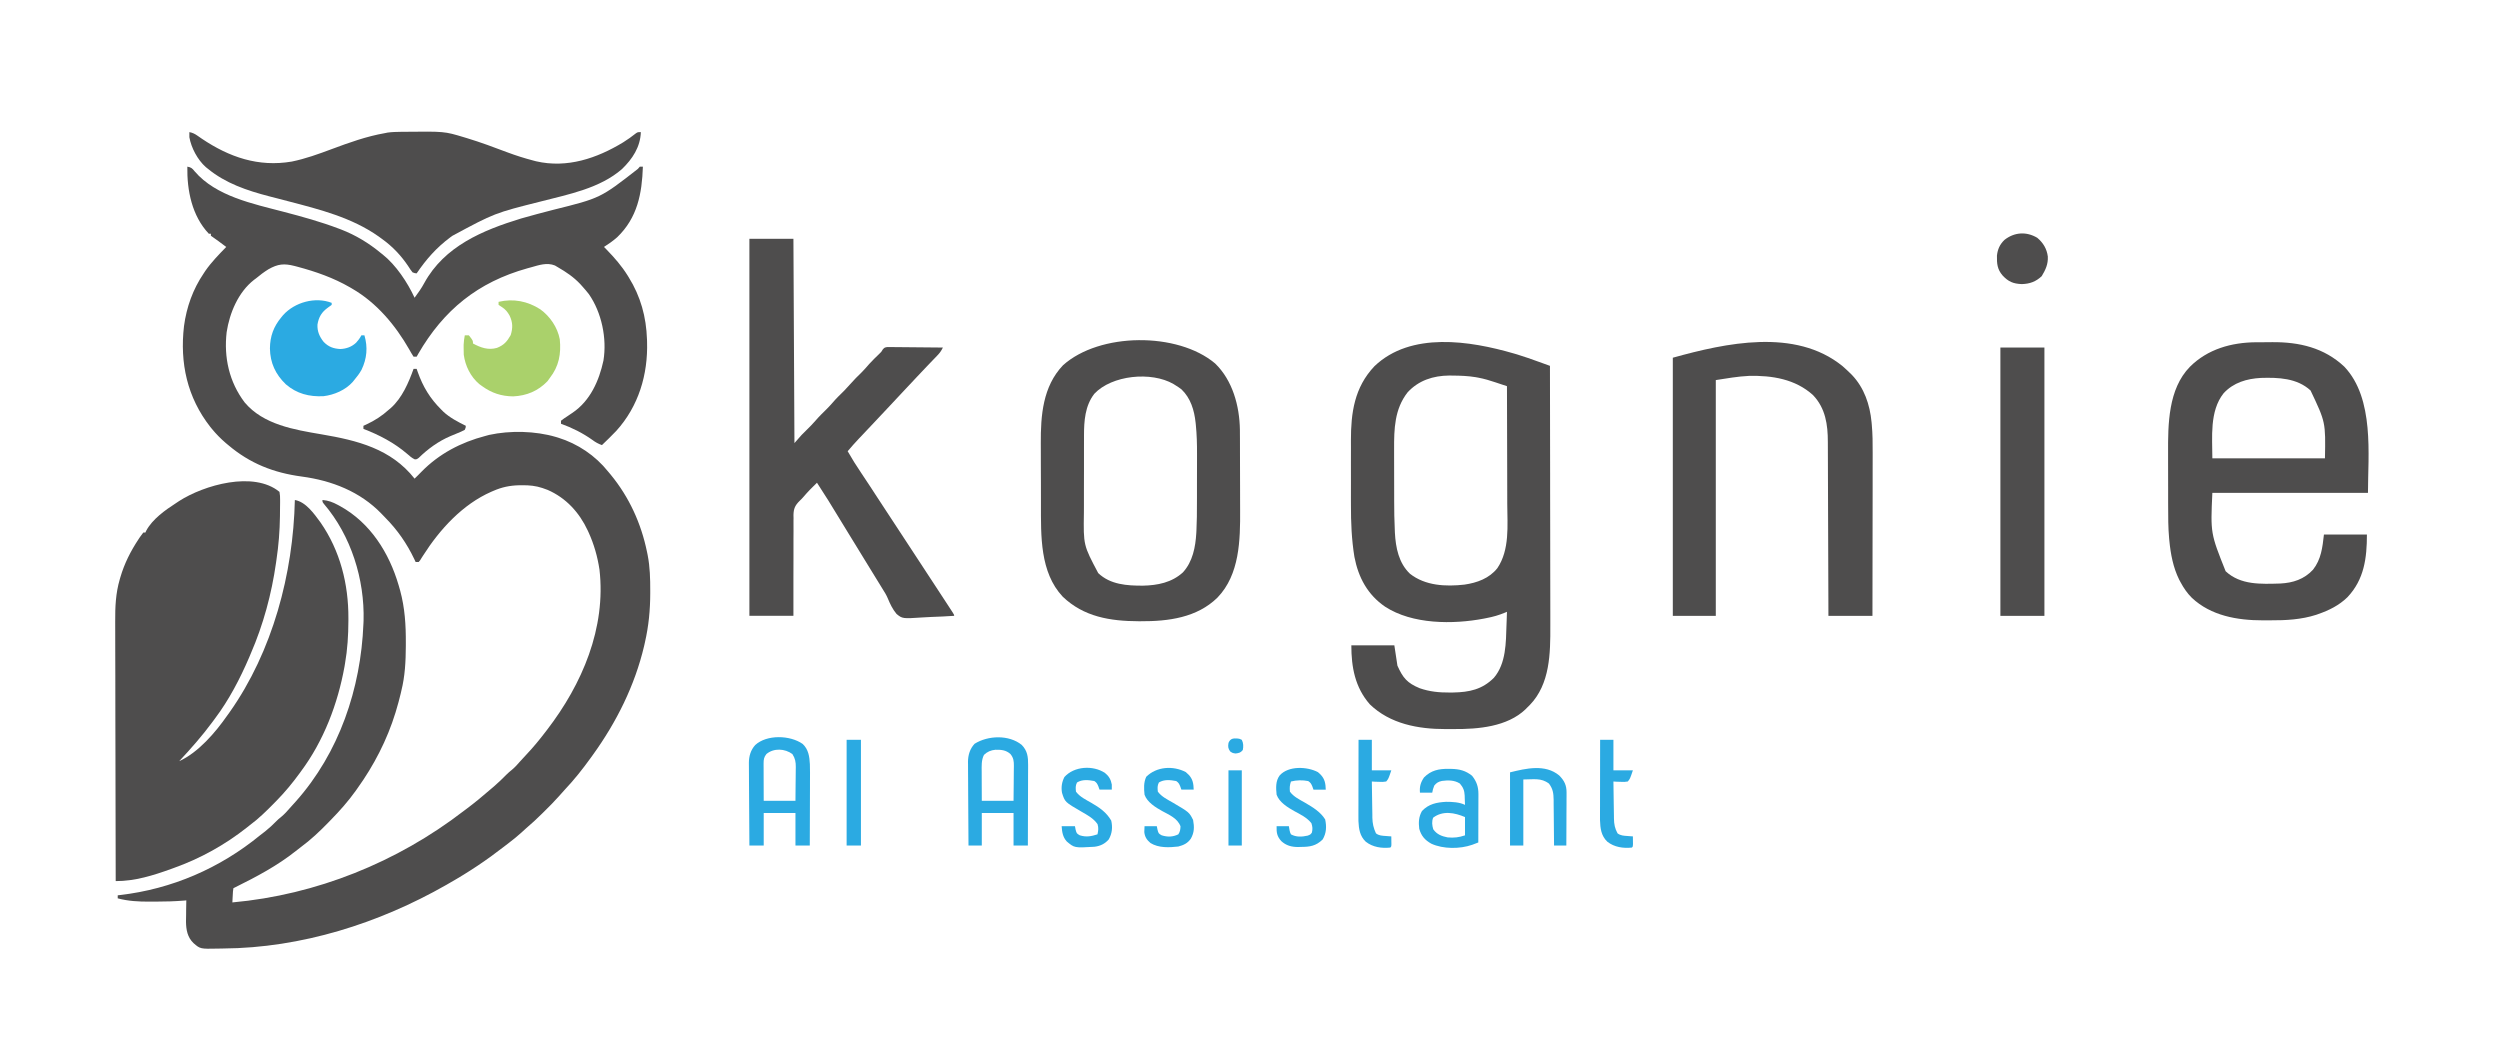 <svg width="103" height="43" viewBox="0 0 103 43" fill="none" xmlns="http://www.w3.org/2000/svg">
<path d="M7.718 6.866C7.869 6.89 7.923 6.936 8.016 7.055C8.899 8.09 10.425 8.395 11.684 8.726C12.455 8.928 13.215 9.137 13.96 9.42C13.993 9.433 14.027 9.445 14.061 9.458C14.655 9.688 15.2 10.019 15.69 10.425C15.714 10.444 15.739 10.463 15.764 10.483C16.314 10.918 16.789 11.636 17.081 12.267C17.224 12.071 17.365 11.877 17.479 11.663C18.31 10.143 19.886 9.487 21.468 9.002C21.906 8.875 22.348 8.761 22.789 8.646C24.735 8.163 24.735 8.163 26.28 6.959C26.307 6.929 26.333 6.898 26.361 6.866C26.402 6.866 26.444 6.866 26.487 6.866C26.45 7.975 26.262 8.974 25.427 9.775C25.257 9.924 25.076 10.053 24.884 10.174C24.923 10.213 24.961 10.252 25 10.292C25.322 10.624 25.609 10.953 25.855 11.346C25.879 11.384 25.879 11.384 25.903 11.424C26.395 12.216 26.625 13.054 26.656 13.984C26.657 14.017 26.658 14.05 26.659 14.084C26.7 15.427 26.31 16.738 25.391 17.752C25.199 17.953 25.001 18.147 24.8 18.338C24.649 18.284 24.532 18.22 24.405 18.124C24.009 17.843 23.57 17.622 23.113 17.459C23.113 17.418 23.113 17.376 23.113 17.334C23.196 17.269 23.277 17.212 23.366 17.156C23.417 17.122 23.468 17.088 23.518 17.053C23.543 17.037 23.568 17.02 23.593 17.003C24.32 16.508 24.683 15.684 24.862 14.856C25.01 13.943 24.791 12.878 24.26 12.116C24.177 12.009 24.09 11.908 23.999 11.807C23.952 11.754 23.952 11.754 23.904 11.701C23.632 11.414 23.328 11.208 22.986 11.011C22.925 10.975 22.925 10.975 22.863 10.938C22.531 10.805 22.206 10.922 21.877 11.014C21.828 11.027 21.78 11.04 21.73 11.054C19.691 11.624 18.279 12.768 17.229 14.583C17.198 14.639 17.198 14.639 17.166 14.696C17.124 14.696 17.082 14.696 17.039 14.696C16.973 14.595 16.915 14.495 16.857 14.39C16.286 13.393 15.517 12.474 14.508 11.891C14.478 11.873 14.448 11.855 14.416 11.837C13.737 11.445 13.014 11.192 12.257 10.99C12.217 10.98 12.178 10.969 12.136 10.958C11.704 10.849 11.452 10.871 11.058 11.095C10.875 11.209 10.709 11.334 10.544 11.472C10.519 11.491 10.494 11.509 10.468 11.528C9.817 12.034 9.459 12.894 9.338 13.684C9.218 14.727 9.442 15.737 10.08 16.58C10.852 17.498 12.125 17.704 13.249 17.895C14.725 18.146 16.11 18.488 17.081 19.72C17.109 19.692 17.137 19.665 17.166 19.636C17.185 19.617 17.205 19.598 17.225 19.578C17.272 19.531 17.32 19.483 17.367 19.434C18.093 18.693 18.993 18.224 19.992 17.962C20.072 17.94 20.072 17.94 20.154 17.918C21.02 17.73 22.053 17.753 22.902 18.003C22.932 18.012 22.962 18.021 22.992 18.03C23.8 18.279 24.527 18.769 25.053 19.427C25.089 19.47 25.124 19.512 25.161 19.556C25.923 20.482 26.416 21.566 26.656 22.735C26.669 22.799 26.669 22.799 26.683 22.865C26.78 23.357 26.791 23.85 26.79 24.349C26.79 24.397 26.79 24.397 26.79 24.445C26.789 25.136 26.726 25.786 26.572 26.461C26.56 26.512 26.549 26.562 26.538 26.614C26.153 28.246 25.401 29.751 24.421 31.109C24.393 31.147 24.366 31.185 24.338 31.224C24.007 31.683 23.659 32.124 23.269 32.536C23.184 32.627 23.102 32.719 23.02 32.814C22.836 33.023 22.639 33.218 22.441 33.414C22.405 33.45 22.369 33.486 22.331 33.523C22.121 33.732 21.905 33.931 21.679 34.123C21.609 34.186 21.54 34.249 21.471 34.312C21.312 34.454 21.15 34.588 20.98 34.716C20.908 34.77 20.837 34.825 20.766 34.881C20.053 35.437 19.302 35.938 18.515 36.384C18.473 36.409 18.43 36.433 18.386 36.459C15.616 38.041 12.412 39.056 9.2 39.078C9.129 39.079 9.057 39.08 8.986 39.082C8.25 39.098 8.25 39.098 7.971 38.855C7.722 38.614 7.668 38.309 7.663 37.975C7.664 37.87 7.666 37.764 7.668 37.659C7.668 37.604 7.669 37.55 7.669 37.494C7.671 37.361 7.673 37.229 7.676 37.096C7.642 37.099 7.607 37.102 7.572 37.105C7.195 37.135 6.821 37.146 6.442 37.146C6.347 37.146 6.252 37.147 6.157 37.147C5.714 37.149 5.279 37.127 4.85 37.012C4.85 36.971 4.85 36.929 4.85 36.887C4.897 36.881 4.897 36.881 4.945 36.876C7.076 36.629 9.055 35.774 10.712 34.416C10.784 34.361 10.857 34.305 10.929 34.249C11.096 34.116 11.247 33.974 11.396 33.822C11.472 33.746 11.472 33.746 11.601 33.642C11.729 33.534 11.834 33.419 11.942 33.292C12.02 33.202 12.1 33.114 12.181 33.027C13.976 31.015 14.866 28.367 14.973 25.707C14.975 25.665 14.977 25.622 14.979 25.578C15.027 23.872 14.464 22.069 13.346 20.762C13.285 20.683 13.285 20.683 13.285 20.599C13.529 20.62 13.707 20.688 13.921 20.803C13.967 20.829 13.967 20.829 14.015 20.854C15.26 21.542 16.034 22.78 16.424 24.113C16.434 24.151 16.445 24.189 16.457 24.229C16.467 24.263 16.477 24.298 16.487 24.333C16.68 25.044 16.725 25.759 16.72 26.492C16.72 26.535 16.72 26.577 16.72 26.62C16.717 27.252 16.687 27.855 16.533 28.471C16.525 28.506 16.517 28.54 16.509 28.576C16.454 28.808 16.391 29.038 16.322 29.266C16.308 29.314 16.308 29.314 16.294 29.361C15.95 30.48 15.403 31.541 14.719 32.49C14.699 32.519 14.678 32.548 14.658 32.577C14.345 33.014 13.999 33.406 13.623 33.788C13.594 33.818 13.566 33.847 13.536 33.878C13.173 34.252 12.805 34.6 12.383 34.91C12.318 34.959 12.254 35.01 12.189 35.061C11.426 35.668 10.571 36.12 9.7 36.552C9.672 36.566 9.644 36.579 9.616 36.594C9.596 36.731 9.596 36.731 9.589 36.889C9.586 36.943 9.583 36.997 9.58 37.053C9.577 37.116 9.577 37.116 9.574 37.18C13.03 36.868 16.363 35.525 19.106 33.411C19.149 33.379 19.193 33.347 19.237 33.313C19.563 33.069 19.874 32.811 20.181 32.545C20.235 32.499 20.289 32.453 20.344 32.407C20.529 32.248 20.702 32.08 20.873 31.907C20.945 31.837 21.015 31.774 21.094 31.713C21.217 31.609 21.317 31.5 21.422 31.377C21.508 31.279 21.598 31.183 21.688 31.088C21.972 30.788 22.23 30.474 22.48 30.146C22.499 30.121 22.518 30.097 22.537 30.072C23.986 28.186 24.976 25.872 24.698 23.463C24.618 22.937 24.474 22.424 24.252 21.939C24.24 21.913 24.228 21.887 24.216 21.86C23.872 21.12 23.323 20.514 22.563 20.184C22.522 20.169 22.48 20.154 22.438 20.139C22.408 20.128 22.378 20.117 22.347 20.106C22.071 20.015 21.816 19.99 21.526 19.992C21.482 19.993 21.437 19.993 21.391 19.993C21.006 20.002 20.681 20.069 20.329 20.223C20.301 20.235 20.273 20.247 20.244 20.259C19.057 20.78 18.119 21.81 17.435 22.884C17.413 22.918 17.391 22.953 17.368 22.988C17.349 23.02 17.329 23.051 17.309 23.084C17.289 23.107 17.27 23.13 17.25 23.154C17.208 23.154 17.167 23.154 17.124 23.154C17.095 23.093 17.095 23.093 17.066 23.03C16.759 22.388 16.376 21.836 15.874 21.328C15.821 21.274 15.769 21.22 15.717 21.165C14.839 20.254 13.67 19.799 12.434 19.634C11.274 19.479 10.3 19.096 9.405 18.338C9.372 18.311 9.339 18.283 9.305 18.255C9.094 18.074 8.906 17.883 8.73 17.669C8.709 17.643 8.689 17.618 8.667 17.592C7.711 16.374 7.404 14.953 7.581 13.434C7.685 12.655 7.947 11.917 8.393 11.262C8.416 11.228 8.439 11.193 8.462 11.157C8.712 10.798 9.016 10.488 9.321 10.174C9.239 10.113 9.157 10.052 9.075 9.991C9.052 9.973 9.029 9.956 9.005 9.938C8.901 9.861 8.796 9.785 8.688 9.713C8.688 9.686 8.688 9.658 8.688 9.63C8.66 9.63 8.632 9.63 8.604 9.63C7.906 8.892 7.702 7.846 7.718 6.866Z" fill="#4E4D4D"/>
<path d="M11.515 20.265C11.536 20.386 11.543 20.483 11.54 20.604C11.54 20.638 11.54 20.672 11.54 20.707C11.54 20.818 11.538 20.929 11.536 21.04C11.535 21.116 11.535 21.193 11.534 21.27C11.526 21.876 11.479 22.471 11.389 23.07C11.383 23.112 11.377 23.154 11.371 23.196C11.19 24.469 10.847 25.741 10.334 26.922C10.311 26.978 10.287 27.034 10.264 27.09C9.889 27.962 9.431 28.842 8.858 29.602C8.82 29.653 8.783 29.704 8.745 29.755C8.326 30.322 7.864 30.846 7.382 31.361C8.172 31.002 8.879 30.174 9.364 29.477C9.396 29.432 9.429 29.387 9.462 29.341C11.232 26.835 12.08 23.632 12.148 20.6C12.601 20.676 12.944 21.17 13.202 21.521C14.015 22.687 14.361 24.07 14.354 25.473C14.354 25.508 14.354 25.542 14.354 25.578C14.352 26.173 14.317 26.754 14.214 27.341C14.204 27.403 14.204 27.403 14.193 27.467C13.916 28.999 13.338 30.52 12.401 31.779C12.383 31.804 12.365 31.828 12.347 31.854C12.052 32.259 11.74 32.636 11.389 32.994C11.362 33.021 11.335 33.048 11.307 33.077C10.985 33.406 10.663 33.723 10.292 33.998C10.231 34.046 10.231 34.046 10.17 34.095C9.27 34.806 8.252 35.372 7.171 35.757C7.132 35.771 7.093 35.785 7.053 35.8C6.321 36.065 5.552 36.306 4.767 36.301C4.763 34.826 4.76 33.351 4.758 31.875C4.758 31.701 4.757 31.526 4.757 31.352C4.757 31.317 4.757 31.282 4.757 31.247C4.756 30.685 4.755 30.124 4.753 29.563C4.752 28.986 4.751 28.41 4.751 27.833C4.75 27.478 4.75 27.123 4.748 26.767C4.747 26.523 4.747 26.279 4.747 26.035C4.747 25.894 4.747 25.754 4.746 25.613C4.743 25.008 4.764 24.45 4.935 23.866C4.948 23.824 4.948 23.824 4.96 23.78C5.126 23.213 5.384 22.704 5.71 22.212C5.737 22.171 5.737 22.171 5.765 22.129C5.809 22.064 5.857 22.002 5.905 21.94C5.933 21.94 5.961 21.94 5.99 21.94C6.001 21.916 6.012 21.891 6.024 21.866C6.28 21.388 6.808 21.014 7.255 20.726C7.297 20.698 7.338 20.671 7.381 20.642C8.403 19.987 10.448 19.39 11.515 20.265Z" fill="#4E4D4D"/>
<path d="M62.369 14.563C62.411 14.575 62.454 14.588 62.497 14.6C62.807 14.694 63.11 14.802 63.413 14.912C63.456 14.928 63.499 14.943 63.543 14.959C63.648 14.997 63.753 15.035 63.858 15.073C63.861 16.552 63.863 18.03 63.865 19.509C63.865 19.684 63.865 19.859 63.865 20.034C63.865 20.069 63.865 20.104 63.865 20.139C63.866 20.702 63.867 21.264 63.868 21.826C63.869 22.404 63.87 22.982 63.87 23.56C63.87 23.916 63.871 24.272 63.872 24.628C63.873 24.873 63.873 25.118 63.873 25.363C63.872 25.503 63.873 25.644 63.873 25.785C63.878 26.912 63.864 28.184 63.026 29.048C62.994 29.079 62.963 29.11 62.93 29.142C62.904 29.168 62.878 29.195 62.852 29.222C62.096 29.945 60.898 30.044 59.904 30.037C59.788 30.037 59.672 30.037 59.555 30.038C58.429 30.039 57.271 29.826 56.435 29.016C55.825 28.318 55.675 27.484 55.675 26.587C56.26 26.587 56.845 26.587 57.447 26.587C57.51 27.002 57.51 27.002 57.574 27.425C57.801 27.933 57.978 28.142 58.492 28.355C58.895 28.496 59.291 28.535 59.717 28.532C59.768 28.532 59.82 28.531 59.873 28.531C60.536 28.519 61.069 28.406 61.549 27.925C62.054 27.333 62.044 26.474 62.068 25.742C62.071 25.665 62.071 25.665 62.074 25.585C62.078 25.459 62.082 25.332 62.087 25.206C62.061 25.217 62.035 25.228 62.009 25.239C61.756 25.345 61.512 25.415 61.243 25.465C61.191 25.475 61.191 25.475 61.138 25.486C59.863 25.73 58.192 25.728 57.067 24.996C56.344 24.503 55.963 23.787 55.802 22.945C55.686 22.232 55.657 21.525 55.659 20.804C55.659 20.703 55.658 20.602 55.658 20.501C55.658 20.292 55.658 20.082 55.659 19.873C55.66 19.606 55.659 19.339 55.658 19.073C55.658 18.865 55.658 18.657 55.659 18.449C55.659 18.351 55.658 18.253 55.658 18.154C55.656 17.003 55.801 15.961 56.627 15.088C58.126 13.653 60.567 14.039 62.369 14.563ZM57.995 16.162C57.453 16.853 57.434 17.67 57.437 18.508C57.437 18.589 57.437 18.67 57.437 18.75C57.437 18.919 57.438 19.088 57.438 19.256C57.439 19.47 57.439 19.684 57.439 19.898C57.439 20.064 57.439 20.231 57.44 20.398C57.44 20.476 57.44 20.555 57.44 20.634C57.44 21.039 57.446 21.444 57.466 21.849C57.467 21.882 57.469 21.916 57.47 21.951C57.503 22.562 57.627 23.198 58.09 23.638C58.721 24.136 59.567 24.173 60.336 24.086C60.857 24.01 61.358 23.831 61.693 23.406C62.204 22.645 62.104 21.654 62.099 20.78C62.099 20.608 62.099 20.436 62.098 20.265C62.098 19.941 62.097 19.617 62.096 19.293C62.094 18.924 62.094 18.555 62.093 18.186C62.092 17.427 62.09 16.669 62.087 15.911C61.965 15.87 61.843 15.829 61.721 15.789C61.687 15.777 61.653 15.766 61.617 15.754C61.383 15.676 61.151 15.605 60.908 15.56C60.873 15.553 60.837 15.547 60.8 15.54C60.484 15.488 60.169 15.476 59.849 15.474C59.802 15.473 59.755 15.473 59.707 15.472C59.046 15.479 58.45 15.671 57.995 16.162Z" fill="#4E4D4D"/>
<path d="M30.875 9.839C31.474 9.839 32.072 9.839 32.689 9.839C32.703 12.616 32.717 15.393 32.731 18.255C32.828 18.144 32.926 18.034 33.026 17.92C33.096 17.849 33.166 17.779 33.237 17.71C33.361 17.588 33.482 17.466 33.596 17.334C33.742 17.163 33.903 17.007 34.063 16.849C34.15 16.762 34.232 16.673 34.313 16.58C34.459 16.409 34.62 16.253 34.781 16.096C34.867 16.008 34.949 15.919 35.03 15.826C35.177 15.655 35.337 15.5 35.498 15.342C35.609 15.23 35.713 15.112 35.816 14.992C35.945 14.849 36.084 14.716 36.222 14.583C36.316 14.493 36.316 14.493 36.37 14.398C36.443 14.319 36.443 14.319 36.549 14.299C36.592 14.299 36.634 14.3 36.678 14.3C36.726 14.3 36.774 14.3 36.824 14.3C36.875 14.301 36.927 14.302 36.981 14.303C37.034 14.303 37.087 14.303 37.142 14.303C37.283 14.304 37.425 14.306 37.566 14.307C37.71 14.309 37.854 14.31 37.998 14.311C38.281 14.313 38.564 14.315 38.847 14.319C38.786 14.444 38.724 14.536 38.627 14.636C38.6 14.665 38.573 14.693 38.545 14.722C38.516 14.752 38.487 14.783 38.457 14.813C38.395 14.878 38.333 14.942 38.272 15.006C38.241 15.039 38.21 15.071 38.178 15.104C38.047 15.241 37.917 15.379 37.787 15.517C37.739 15.569 37.69 15.62 37.642 15.672C37.606 15.71 37.606 15.71 37.57 15.749C37.495 15.828 37.421 15.907 37.347 15.986C37.116 16.231 36.885 16.477 36.656 16.724C36.468 16.926 36.279 17.128 36.089 17.328C36.063 17.356 36.036 17.384 36.009 17.413C35.902 17.527 35.794 17.641 35.686 17.755C35.607 17.838 35.528 17.922 35.449 18.006C35.425 18.031 35.402 18.056 35.377 18.081C35.221 18.247 35.071 18.416 34.924 18.59C35.096 18.893 35.278 19.184 35.474 19.473C35.606 19.668 35.737 19.865 35.865 20.063C35.884 20.092 35.904 20.122 35.923 20.152C35.963 20.214 36.003 20.275 36.043 20.337C36.151 20.503 36.26 20.669 36.369 20.835C36.392 20.869 36.414 20.904 36.438 20.94C36.642 21.251 36.846 21.562 37.05 21.873C37.29 22.238 37.529 22.602 37.767 22.967C37.858 23.106 37.949 23.245 38.04 23.383C38.086 23.453 38.131 23.523 38.177 23.593C38.293 23.77 38.409 23.948 38.526 24.125C38.64 24.299 38.754 24.474 38.868 24.648C38.909 24.711 38.951 24.774 38.992 24.837C39.046 24.921 39.101 25.004 39.155 25.087C39.185 25.134 39.216 25.18 39.247 25.228C39.311 25.331 39.311 25.331 39.311 25.372C38.996 25.394 38.681 25.408 38.365 25.419C38.258 25.423 38.151 25.428 38.044 25.436C37.182 25.493 37.182 25.493 36.938 25.295C36.772 25.097 36.668 24.874 36.57 24.637C36.515 24.508 36.445 24.394 36.369 24.276C36.347 24.241 36.325 24.205 36.303 24.168C36.281 24.133 36.259 24.098 36.237 24.061C36.187 23.98 36.137 23.899 36.087 23.817C36.062 23.777 36.037 23.736 36.012 23.695C35.888 23.493 35.765 23.292 35.641 23.091C35.495 22.852 35.349 22.614 35.203 22.376C35.167 22.318 35.167 22.318 35.131 22.259C35.083 22.18 35.034 22.101 34.986 22.023C34.848 21.797 34.71 21.571 34.572 21.346C34.125 20.611 34.125 20.611 33.659 19.888C33.466 20.075 33.278 20.264 33.104 20.47C33.026 20.558 33.026 20.558 32.949 20.631C32.759 20.819 32.697 20.953 32.691 21.218C32.692 21.259 32.693 21.3 32.694 21.342C32.693 21.385 32.693 21.429 32.692 21.474C32.691 21.618 32.692 21.762 32.693 21.905C32.692 22.005 32.692 22.105 32.691 22.205C32.69 22.467 32.69 22.73 32.691 22.992C32.691 23.26 32.69 23.528 32.689 23.796C32.687 24.322 32.688 24.847 32.689 25.372C32.09 25.372 31.492 25.372 30.875 25.372C30.875 20.246 30.875 15.12 30.875 9.839Z" fill="#4E4D4D"/>
<path d="M92.958 14.101C92.993 14.101 93.028 14.101 93.064 14.101C93.139 14.1 93.213 14.1 93.287 14.1C93.398 14.1 93.509 14.098 93.62 14.097C94.732 14.09 95.754 14.326 96.585 15.106C97.835 16.42 97.56 18.761 97.56 20.307C95.444 20.307 93.328 20.307 91.149 20.307C91.073 21.973 91.073 21.973 91.696 23.535C92.312 24.111 93.159 24.063 93.946 24.041C94.473 24.015 94.931 23.865 95.295 23.473C95.632 23.047 95.687 22.551 95.746 22.023C96.331 22.023 96.915 22.023 97.517 22.023C97.517 22.989 97.406 23.872 96.716 24.604C96.37 24.941 95.96 25.145 95.506 25.302C95.479 25.312 95.452 25.322 95.424 25.331C94.821 25.525 94.183 25.561 93.554 25.557C93.445 25.556 93.335 25.557 93.225 25.558C92.178 25.559 91.091 25.369 90.305 24.631C90.112 24.439 89.969 24.23 89.841 23.991C89.822 23.955 89.802 23.919 89.782 23.882C89.534 23.379 89.43 22.829 89.377 22.274C89.374 22.24 89.37 22.205 89.367 22.169C89.328 21.735 89.328 21.302 89.328 20.867C89.328 20.783 89.328 20.7 89.327 20.617C89.327 20.442 89.327 20.268 89.327 20.094C89.327 19.873 89.326 19.653 89.326 19.432C89.325 19.26 89.325 19.088 89.325 18.916C89.325 18.835 89.325 18.753 89.325 18.672C89.32 17.477 89.329 16.032 90.221 15.115C90.953 14.383 91.934 14.107 92.958 14.101ZM91.612 16.203C91.026 16.943 91.149 18.021 91.149 18.883C92.68 18.883 94.211 18.883 95.788 18.883C95.816 17.396 95.816 17.396 95.195 16.088C94.637 15.575 93.87 15.549 93.154 15.57C92.566 15.601 92.019 15.761 91.612 16.203Z" fill="#4E4D4D"/>
<path d="M50.061 14.973C50.784 15.671 51.068 16.724 51.084 17.703C51.085 17.778 51.085 17.854 51.085 17.93C51.086 17.971 51.086 18.013 51.086 18.056C51.087 18.193 51.087 18.33 51.087 18.467C51.087 18.538 51.087 18.538 51.087 18.61C51.088 18.861 51.088 19.112 51.089 19.363C51.089 19.619 51.09 19.875 51.091 20.131C51.092 20.331 51.092 20.53 51.092 20.73C51.092 20.824 51.093 20.919 51.093 21.013C51.1 22.248 51.075 23.674 50.159 24.621C49.316 25.449 48.134 25.601 47 25.595C46.954 25.595 46.954 25.595 46.906 25.595C45.744 25.59 44.655 25.417 43.784 24.583C42.839 23.575 42.889 22.068 42.887 20.783C42.887 20.736 42.887 20.689 42.887 20.64C42.886 20.392 42.886 20.144 42.886 19.895C42.886 19.642 42.885 19.388 42.883 19.134C42.883 18.936 42.882 18.739 42.882 18.541C42.882 18.448 42.882 18.354 42.881 18.261C42.875 17.116 42.963 15.922 43.797 15.047C45.307 13.694 48.516 13.672 50.061 14.973ZM45.085 16.225C44.701 16.723 44.661 17.345 44.661 17.949C44.661 17.992 44.661 18.035 44.661 18.079C44.66 18.221 44.66 18.362 44.66 18.504C44.66 18.603 44.66 18.702 44.66 18.802C44.66 19.009 44.66 19.217 44.66 19.425C44.66 19.69 44.659 19.954 44.658 20.219C44.658 20.424 44.658 20.629 44.658 20.834C44.658 20.931 44.657 21.029 44.657 21.127C44.636 22.461 44.636 22.461 45.247 23.612C45.745 24.088 46.435 24.132 47.092 24.129C47.692 24.117 48.28 24 48.735 23.583C49.141 23.143 49.255 22.533 49.288 21.955C49.29 21.924 49.292 21.893 49.293 21.861C49.313 21.486 49.314 21.111 49.314 20.735C49.314 20.657 49.314 20.58 49.315 20.502C49.315 20.34 49.315 20.178 49.315 20.017C49.315 19.812 49.315 19.607 49.316 19.402C49.317 19.242 49.317 19.082 49.317 18.922C49.317 18.846 49.317 18.771 49.317 18.696C49.319 18.298 49.308 17.905 49.269 17.509C49.265 17.475 49.262 17.441 49.258 17.405C49.203 16.901 49.056 16.403 48.676 16.041C48.594 15.977 48.511 15.922 48.421 15.868C48.397 15.853 48.372 15.837 48.347 15.821C47.43 15.293 45.806 15.455 45.085 16.225Z" fill="#4E4D4D"/>
<path d="M7.802 5.443C7.932 5.468 8.02 5.51 8.128 5.585C8.173 5.616 8.173 5.616 8.219 5.648C8.251 5.67 8.283 5.692 8.316 5.715C9.447 6.476 10.646 6.89 12.02 6.657C12.588 6.541 13.128 6.344 13.669 6.142C14.389 5.874 15.099 5.618 15.858 5.485C15.914 5.474 15.914 5.474 15.971 5.462C16.155 5.437 16.337 5.434 16.523 5.431C16.563 5.431 16.603 5.43 16.644 5.43C18.31 5.412 18.31 5.412 19.106 5.652C19.151 5.666 19.196 5.679 19.243 5.693C19.805 5.864 20.354 6.068 20.903 6.276C21.256 6.408 21.61 6.52 21.974 6.615C22.03 6.63 22.03 6.63 22.087 6.645C23.365 6.94 24.589 6.524 25.674 5.865C25.859 5.75 26.032 5.626 26.203 5.49C26.276 5.443 26.276 5.443 26.403 5.443C26.381 6.059 26.059 6.546 25.626 6.965C24.72 7.755 23.437 8.004 22.303 8.295C20.377 8.779 20.377 8.779 18.642 9.713C18.61 9.736 18.578 9.759 18.545 9.783C17.98 10.206 17.558 10.684 17.166 11.263C17.092 11.257 17.092 11.257 16.997 11.221C16.914 11.115 16.914 11.115 16.826 10.977C16.528 10.53 16.171 10.153 15.732 9.839C15.687 9.806 15.642 9.774 15.596 9.74C14.494 8.963 13.167 8.628 11.877 8.292C11.726 8.253 11.574 8.213 11.422 8.173C11.312 8.144 11.201 8.116 11.091 8.088C10.18 7.851 9.296 7.555 8.561 6.95C8.533 6.927 8.505 6.905 8.476 6.882C8.141 6.584 7.878 6.09 7.802 5.652C7.801 5.582 7.8 5.512 7.802 5.443Z" fill="#4E4D4D"/>
<path d="M75.907 15.08C76.013 15.172 76.116 15.267 76.217 15.366C76.243 15.392 76.27 15.417 76.297 15.444C76.807 15.979 77.039 16.671 77.108 17.392C77.113 17.446 77.113 17.446 77.118 17.502C77.152 17.876 77.156 18.248 77.154 18.623C77.154 18.698 77.154 18.772 77.154 18.846C77.154 19.045 77.154 19.244 77.153 19.443C77.153 19.652 77.153 19.861 77.153 20.07C77.152 20.464 77.152 20.859 77.151 21.253C77.15 21.703 77.149 22.152 77.149 22.602C77.148 23.526 77.147 24.449 77.145 25.373C76.546 25.373 75.948 25.373 75.331 25.373C75.33 25.021 75.33 25.021 75.329 24.662C75.327 23.887 75.324 23.111 75.321 22.336C75.319 21.866 75.318 21.396 75.316 20.926C75.316 20.517 75.314 20.107 75.312 19.697C75.311 19.48 75.31 19.263 75.31 19.046C75.31 18.842 75.309 18.637 75.308 18.433C75.307 18.358 75.307 18.284 75.307 18.209C75.308 17.499 75.212 16.819 74.697 16.279C73.97 15.617 73.004 15.463 72.053 15.487C71.596 15.508 71.142 15.59 70.691 15.659C70.691 18.865 70.691 22.07 70.691 25.373C70.107 25.373 69.522 25.373 68.92 25.373C68.92 21.863 68.92 18.354 68.92 14.738C71.09 14.135 73.96 13.503 75.907 15.08Z" fill="#4E4D4D"/>
<path d="M82.416 14.319C83.014 14.319 83.613 14.319 84.23 14.319C84.23 17.967 84.23 21.615 84.23 25.373C83.631 25.373 83.033 25.373 82.416 25.373C82.416 21.725 82.416 18.078 82.416 14.319Z" fill="#4E4D4D"/>
<path d="M22.258 12.742C22.66 13.032 22.969 13.485 23.063 13.978C23.123 14.581 23.029 15.092 22.65 15.576C22.619 15.619 22.587 15.662 22.555 15.707C22.167 16.11 21.7 16.304 21.143 16.331C20.661 16.326 20.255 16.194 19.866 15.911C19.805 15.867 19.805 15.867 19.742 15.822C19.386 15.518 19.167 15.07 19.107 14.613C19.103 14.522 19.102 14.431 19.102 14.341C19.102 14.295 19.102 14.25 19.102 14.203C19.107 14.071 19.125 13.947 19.149 13.817C19.205 13.817 19.261 13.817 19.318 13.817C19.487 14.031 19.487 14.031 19.487 14.152C19.805 14.323 20.114 14.436 20.474 14.333C20.76 14.22 20.889 14.074 21.04 13.807C21.132 13.517 21.128 13.284 20.997 13.006C20.909 12.848 20.824 12.743 20.668 12.645C20.626 12.617 20.584 12.59 20.541 12.561C20.541 12.52 20.541 12.478 20.541 12.436C21.152 12.292 21.735 12.407 22.258 12.742Z" fill="#AAD16B"/>
<path d="M13.665 12.477C13.665 12.505 13.665 12.532 13.665 12.561C13.597 12.615 13.597 12.615 13.507 12.676C13.25 12.863 13.132 13.06 13.08 13.371C13.066 13.649 13.163 13.872 13.335 14.086C13.534 14.291 13.738 14.364 14.021 14.38C14.27 14.369 14.489 14.291 14.671 14.12C14.757 14.024 14.83 13.932 14.888 13.817C14.93 13.817 14.972 13.817 15.015 13.817C15.158 14.305 15.118 14.773 14.896 15.234C14.81 15.389 14.708 15.524 14.593 15.659C14.573 15.684 14.553 15.709 14.532 15.735C14.234 16.07 13.768 16.271 13.327 16.323C12.74 16.352 12.226 16.221 11.776 15.833C11.347 15.418 11.133 14.953 11.121 14.359C11.126 13.85 11.272 13.454 11.598 13.063C11.62 13.037 11.641 13.01 11.664 12.983C12.144 12.45 12.988 12.217 13.665 12.477Z" fill="#2BAAE2"/>
<path d="M17.039 15.198C17.081 15.198 17.123 15.198 17.166 15.198C17.181 15.241 17.196 15.283 17.211 15.327C17.43 15.94 17.716 16.414 18.178 16.873C18.22 16.915 18.22 16.915 18.262 16.958C18.529 17.208 18.864 17.381 19.191 17.543C19.189 17.618 19.189 17.618 19.148 17.71C19.044 17.765 18.947 17.809 18.837 17.852C18.775 17.877 18.713 17.903 18.651 17.929C18.621 17.941 18.59 17.954 18.559 17.967C18.063 18.179 17.632 18.492 17.249 18.867C17.166 18.925 17.166 18.925 17.085 18.924C16.962 18.866 16.873 18.784 16.77 18.694C16.236 18.239 15.628 17.921 14.973 17.669C14.973 17.627 14.973 17.586 14.973 17.543C15.01 17.526 15.047 17.509 15.085 17.492C15.441 17.327 15.735 17.137 16.027 16.873C16.054 16.85 16.081 16.828 16.108 16.805C16.57 16.388 16.833 15.769 17.039 15.198Z" fill="#4E4D4D"/>
<path d="M33.068 30.649C33.309 30.871 33.351 31.172 33.367 31.486C33.375 31.724 33.373 31.961 33.371 32.198C33.371 32.275 33.371 32.351 33.371 32.427C33.371 32.627 33.37 32.826 33.369 33.026C33.368 33.23 33.368 33.434 33.367 33.638C33.366 34.037 33.365 34.436 33.363 34.836C33.168 34.836 32.973 34.836 32.773 34.836C32.773 34.394 32.773 33.951 32.773 33.496C32.341 33.496 31.91 33.496 31.465 33.496C31.465 33.938 31.465 34.38 31.465 34.836C31.27 34.836 31.075 34.836 30.875 34.836C30.871 34.362 30.868 33.888 30.866 33.414C30.865 33.194 30.864 32.974 30.862 32.754C30.86 32.541 30.859 32.329 30.858 32.116C30.858 32.035 30.858 31.954 30.857 31.873C30.855 31.76 30.855 31.646 30.855 31.532C30.855 31.499 30.854 31.466 30.854 31.432C30.855 31.157 30.927 30.902 31.115 30.695C31.59 30.258 32.549 30.284 33.068 30.649ZM31.578 31.065C31.475 31.19 31.46 31.293 31.46 31.449C31.46 31.483 31.46 31.517 31.46 31.553C31.46 31.59 31.461 31.627 31.461 31.665C31.461 31.703 31.461 31.74 31.461 31.779C31.461 31.901 31.462 32.022 31.462 32.143C31.463 32.225 31.463 32.307 31.463 32.389C31.463 32.591 31.464 32.792 31.465 32.993C31.896 32.993 32.328 32.993 32.773 32.993C32.776 32.76 32.778 32.526 32.779 32.292C32.78 32.212 32.781 32.133 32.782 32.053C32.784 31.939 32.784 31.824 32.785 31.709C32.786 31.674 32.786 31.639 32.787 31.602C32.787 31.393 32.764 31.249 32.646 31.067C32.337 30.839 31.882 30.812 31.578 31.065Z" fill="#2BAAE2"/>
<path d="M42.095 30.69C42.335 30.935 42.361 31.192 42.358 31.517C42.358 31.553 42.358 31.589 42.358 31.626C42.358 31.745 42.357 31.863 42.356 31.981C42.356 32.063 42.356 32.146 42.356 32.228C42.356 32.444 42.355 32.66 42.354 32.876C42.353 33.096 42.353 33.317 42.352 33.538C42.351 33.97 42.35 34.403 42.348 34.835C42.153 34.835 41.959 34.835 41.758 34.835C41.758 34.393 41.758 33.951 41.758 33.495C41.326 33.495 40.895 33.495 40.45 33.495C40.45 33.938 40.45 34.38 40.45 34.835C40.269 34.835 40.088 34.835 39.902 34.835C39.898 34.356 39.895 33.876 39.893 33.397C39.892 33.175 39.891 32.952 39.889 32.729C39.887 32.514 39.886 32.299 39.886 32.084C39.886 32.002 39.885 31.921 39.884 31.839C39.883 31.724 39.883 31.609 39.883 31.494C39.882 31.46 39.882 31.427 39.881 31.392C39.883 31.112 39.958 30.852 40.154 30.643C40.708 30.296 41.571 30.265 42.095 30.69ZM40.54 31.101C40.427 31.318 40.444 31.569 40.446 31.807C40.446 31.841 40.446 31.875 40.446 31.91C40.447 32.018 40.447 32.126 40.447 32.234C40.448 32.307 40.448 32.381 40.448 32.455C40.449 32.634 40.449 32.813 40.45 32.993C40.882 32.993 41.313 32.993 41.758 32.993C41.761 32.752 41.763 32.512 41.765 32.271C41.765 32.189 41.766 32.107 41.767 32.026C41.769 31.908 41.77 31.79 41.77 31.672C41.771 31.636 41.771 31.599 41.772 31.562C41.772 31.361 41.762 31.23 41.631 31.067C41.445 30.9 41.255 30.887 41.012 30.89C40.824 30.908 40.677 30.969 40.54 31.101Z" fill="#2BAAE2"/>
<path d="M59.677 31.677C59.715 31.677 59.752 31.678 59.79 31.678C60.132 31.686 60.382 31.747 60.65 31.962C60.838 32.2 60.911 32.416 60.911 32.714C60.911 32.758 60.911 32.802 60.911 32.848C60.91 32.896 60.91 32.944 60.91 32.993C60.91 33.042 60.91 33.091 60.91 33.141C60.91 33.298 60.909 33.454 60.908 33.611C60.908 33.717 60.908 33.823 60.908 33.929C60.907 34.19 60.907 34.45 60.906 34.71C60.852 34.73 60.799 34.751 60.746 34.771C60.716 34.782 60.686 34.793 60.656 34.805C60.151 34.982 59.457 34.986 58.968 34.759C58.706 34.611 58.556 34.441 58.473 34.147C58.44 33.877 58.451 33.652 58.586 33.412C58.867 33.12 59.188 33.058 59.578 33.035C59.831 33.035 60.128 33.047 60.358 33.161C60.355 33.061 60.351 32.962 60.347 32.862C60.346 32.835 60.346 32.807 60.345 32.778C60.335 32.568 60.283 32.442 60.147 32.282C59.923 32.138 59.662 32.14 59.407 32.174C59.261 32.207 59.187 32.25 59.092 32.365C59.035 32.517 59.035 32.517 59.008 32.658C58.841 32.658 58.674 32.658 58.502 32.658C58.481 32.408 58.528 32.239 58.67 32.03C58.961 31.736 59.28 31.672 59.677 31.677ZM59.045 33.689C58.984 33.853 59.002 34 59.05 34.166C59.198 34.377 59.394 34.452 59.641 34.501C59.911 34.524 60.096 34.503 60.358 34.417C60.358 34.168 60.358 33.919 60.358 33.663C59.929 33.481 59.443 33.387 59.045 33.689Z" fill="#2BAAE2"/>
<path d="M64.237 31.947C64.451 32.161 64.544 32.353 64.542 32.654C64.542 32.703 64.542 32.751 64.542 32.801C64.542 32.853 64.541 32.906 64.541 32.959C64.541 33.013 64.541 33.066 64.541 33.122C64.54 33.264 64.539 33.406 64.538 33.548C64.538 33.693 64.537 33.838 64.537 33.983C64.536 34.267 64.534 34.552 64.533 34.836C64.366 34.836 64.199 34.836 64.027 34.836C64.026 34.769 64.026 34.702 64.025 34.633C64.024 34.384 64.021 34.135 64.018 33.886C64.017 33.778 64.016 33.671 64.015 33.563C64.014 33.408 64.012 33.253 64.01 33.098C64.01 33.05 64.01 33.002 64.01 32.953C64.005 32.679 63.982 32.504 63.816 32.282C63.489 32.039 63.187 32.114 62.761 32.114C62.761 33.013 62.761 33.911 62.761 34.836C62.58 34.836 62.399 34.836 62.213 34.836C62.213 33.841 62.213 32.846 62.213 31.821C62.869 31.659 63.661 31.47 64.237 31.947Z" fill="#2BAAE2"/>
<path d="M83.935 9.797C84.182 10.006 84.328 10.249 84.37 10.568C84.386 10.886 84.279 11.11 84.119 11.378C83.877 11.605 83.629 11.695 83.297 11.705C82.942 11.69 82.746 11.606 82.506 11.349C82.287 11.095 82.268 10.86 82.274 10.534C82.302 10.271 82.391 10.072 82.581 9.886C82.989 9.563 83.485 9.53 83.935 9.797Z" fill="#4E4D4D"/>
<path d="M45.527 31.847C45.69 31.979 45.768 32.119 45.806 32.323C45.806 32.392 45.806 32.461 45.806 32.532C45.639 32.532 45.472 32.532 45.3 32.532C45.275 32.462 45.275 32.462 45.25 32.391C45.204 32.286 45.183 32.246 45.087 32.179C44.845 32.133 44.588 32.104 44.372 32.239C44.306 32.371 44.315 32.471 44.33 32.616C44.489 32.831 44.734 32.946 44.963 33.077C45.302 33.273 45.584 33.466 45.783 33.809C45.845 34.085 45.821 34.338 45.68 34.584C45.522 34.767 45.325 34.86 45.085 34.887C44.267 34.935 44.267 34.935 43.95 34.668C43.785 34.484 43.756 34.277 43.74 34.04C43.92 34.04 44.102 34.04 44.288 34.04C44.297 34.086 44.305 34.131 44.314 34.178C44.358 34.339 44.358 34.339 44.486 34.414C44.75 34.498 44.96 34.458 45.216 34.375C45.251 34.217 45.267 34.109 45.218 33.953C45.05 33.715 44.808 33.586 44.559 33.442C43.875 33.045 43.875 33.045 43.755 32.665C43.715 32.431 43.746 32.226 43.853 32.014C44.251 31.566 45.032 31.517 45.527 31.847Z" fill="#2BAAE2"/>
<path d="M54.297 31.811C54.49 31.971 54.582 32.113 54.61 32.36C54.614 32.417 54.617 32.474 54.621 32.533C54.454 32.533 54.287 32.533 54.115 32.533C54.09 32.463 54.09 32.463 54.065 32.392C54.017 32.285 53.998 32.247 53.899 32.18C53.661 32.134 53.422 32.138 53.187 32.198C53.136 32.35 53.128 32.457 53.145 32.617C53.303 32.832 53.549 32.946 53.777 33.077C54.092 33.263 54.4 33.445 54.597 33.76C54.659 34.054 54.65 34.322 54.494 34.585C54.222 34.855 53.961 34.893 53.593 34.893C53.559 34.895 53.524 34.895 53.489 34.897C53.216 34.898 52.986 34.839 52.783 34.648C52.607 34.447 52.591 34.3 52.596 34.04C52.763 34.04 52.93 34.04 53.102 34.04C53.111 34.094 53.12 34.147 53.129 34.203C53.15 34.295 53.15 34.295 53.187 34.375C53.404 34.495 53.638 34.481 53.875 34.428C53.989 34.385 53.989 34.385 54.049 34.305C54.086 34.153 54.077 34.066 54.03 33.915C53.847 33.684 53.581 33.556 53.326 33.418C53.049 33.264 52.706 33.052 52.596 32.742C52.569 32.465 52.549 32.179 52.723 31.947C53.083 31.544 53.852 31.578 54.297 31.811Z" fill="#2BAAE2"/>
<path d="M48.855 31.81C49.048 31.971 49.141 32.112 49.169 32.36C49.173 32.417 49.176 32.474 49.18 32.532C49.013 32.532 48.846 32.532 48.673 32.532C48.649 32.462 48.649 32.462 48.623 32.391C48.577 32.286 48.557 32.246 48.46 32.179C48.218 32.133 47.961 32.104 47.746 32.239C47.679 32.371 47.688 32.471 47.703 32.616C47.862 32.831 48.108 32.945 48.336 33.077C48.996 33.466 48.996 33.466 49.156 33.783C49.208 34.07 49.209 34.295 49.062 34.554C48.928 34.745 48.767 34.818 48.547 34.877C48.165 34.92 47.736 34.94 47.401 34.733C47.25 34.606 47.166 34.483 47.145 34.282C47.145 34.201 47.149 34.12 47.155 34.04C47.322 34.04 47.489 34.04 47.661 34.04C47.67 34.086 47.679 34.131 47.688 34.178C47.731 34.339 47.731 34.339 47.859 34.414C48.099 34.491 48.318 34.486 48.547 34.375C48.621 34.26 48.631 34.181 48.637 34.045C48.518 33.719 48.175 33.574 47.885 33.417C47.608 33.264 47.264 33.051 47.155 32.742C47.128 32.486 47.116 32.241 47.224 32.004C47.648 31.582 48.33 31.535 48.855 31.81Z" fill="#2BAAE2"/>
<path d="M55.972 30.481C56.153 30.481 56.334 30.481 56.52 30.481C56.52 30.896 56.52 31.311 56.52 31.738C56.785 31.738 57.049 31.738 57.322 31.738C57.203 32.09 57.203 32.09 57.111 32.198C56.969 32.218 56.969 32.218 56.807 32.211C56.754 32.209 56.7 32.207 56.645 32.206C56.583 32.202 56.583 32.202 56.52 32.198C56.523 32.448 56.527 32.699 56.531 32.949C56.533 33.034 56.534 33.119 56.535 33.204C56.536 33.327 56.538 33.449 56.541 33.572C56.541 33.61 56.541 33.647 56.541 33.686C56.547 33.928 56.587 34.112 56.689 34.333C56.812 34.431 56.945 34.432 57.1 34.443C57.142 34.447 57.183 34.45 57.226 34.453C57.273 34.456 57.273 34.456 57.322 34.459C57.323 34.528 57.324 34.597 57.324 34.666C57.325 34.704 57.325 34.742 57.326 34.782C57.322 34.878 57.322 34.878 57.279 34.92C56.92 34.957 56.559 34.905 56.27 34.679C56.025 34.447 55.982 34.151 55.968 33.83C55.967 33.74 55.967 33.651 55.967 33.562C55.967 33.528 55.967 33.495 55.967 33.46C55.967 33.35 55.967 33.241 55.968 33.131C55.968 33.054 55.968 32.978 55.968 32.901C55.968 32.701 55.968 32.501 55.969 32.3C55.969 32.095 55.969 31.89 55.97 31.686C55.97 31.284 55.971 30.883 55.972 30.481Z" fill="#2BAAE2"/>
<path d="M65.925 30.481C66.106 30.481 66.287 30.481 66.473 30.481C66.473 30.896 66.473 31.311 66.473 31.738C66.738 31.738 67.002 31.738 67.275 31.738C67.156 32.09 67.156 32.09 67.064 32.198C66.922 32.218 66.922 32.218 66.761 32.211C66.707 32.209 66.653 32.207 66.598 32.206C66.536 32.202 66.536 32.202 66.473 32.198C66.476 32.455 66.48 32.712 66.484 32.969C66.486 33.056 66.487 33.144 66.488 33.231C66.489 33.357 66.492 33.483 66.494 33.609C66.494 33.648 66.495 33.686 66.495 33.726C66.5 33.959 66.53 34.127 66.642 34.333C66.768 34.429 66.898 34.432 67.053 34.443C67.095 34.447 67.136 34.45 67.179 34.453C67.227 34.456 67.227 34.456 67.275 34.459C67.276 34.528 67.277 34.597 67.277 34.666C67.278 34.704 67.278 34.742 67.279 34.782C67.275 34.878 67.275 34.878 67.233 34.92C66.873 34.957 66.512 34.905 66.223 34.679C65.967 34.437 65.93 34.126 65.92 33.789C65.92 33.728 65.92 33.666 65.92 33.604C65.92 33.57 65.92 33.536 65.92 33.502C65.92 33.39 65.921 33.279 65.921 33.168C65.921 33.09 65.921 33.013 65.921 32.935C65.921 32.732 65.922 32.529 65.922 32.325C65.923 32.118 65.923 31.91 65.923 31.702C65.923 31.295 65.924 30.888 65.925 30.481Z" fill="#2BAAE2"/>
<path d="M34.881 30.481C35.076 30.481 35.271 30.481 35.471 30.481C35.471 31.918 35.471 33.355 35.471 34.836C35.276 34.836 35.082 34.836 34.881 34.836C34.881 33.399 34.881 31.962 34.881 30.481Z" fill="#2BAAE2"/>
<path d="M50.613 31.737C50.794 31.737 50.975 31.737 51.162 31.737C51.162 32.76 51.162 33.782 51.162 34.836C50.981 34.836 50.8 34.836 50.613 34.836C50.613 33.813 50.613 32.791 50.613 31.737Z" fill="#2BAAE2"/>
<path d="M50.998 30.427C51.077 30.439 51.077 30.439 51.162 30.481C51.231 30.618 51.232 30.751 51.204 30.9C51.112 31.013 51.053 31.023 50.909 31.044C50.782 31.026 50.782 31.026 50.682 30.958C50.593 30.829 50.591 30.76 50.614 30.607C50.694 30.418 50.81 30.415 50.998 30.427Z" fill="#2BAAE2"/>
</svg>
